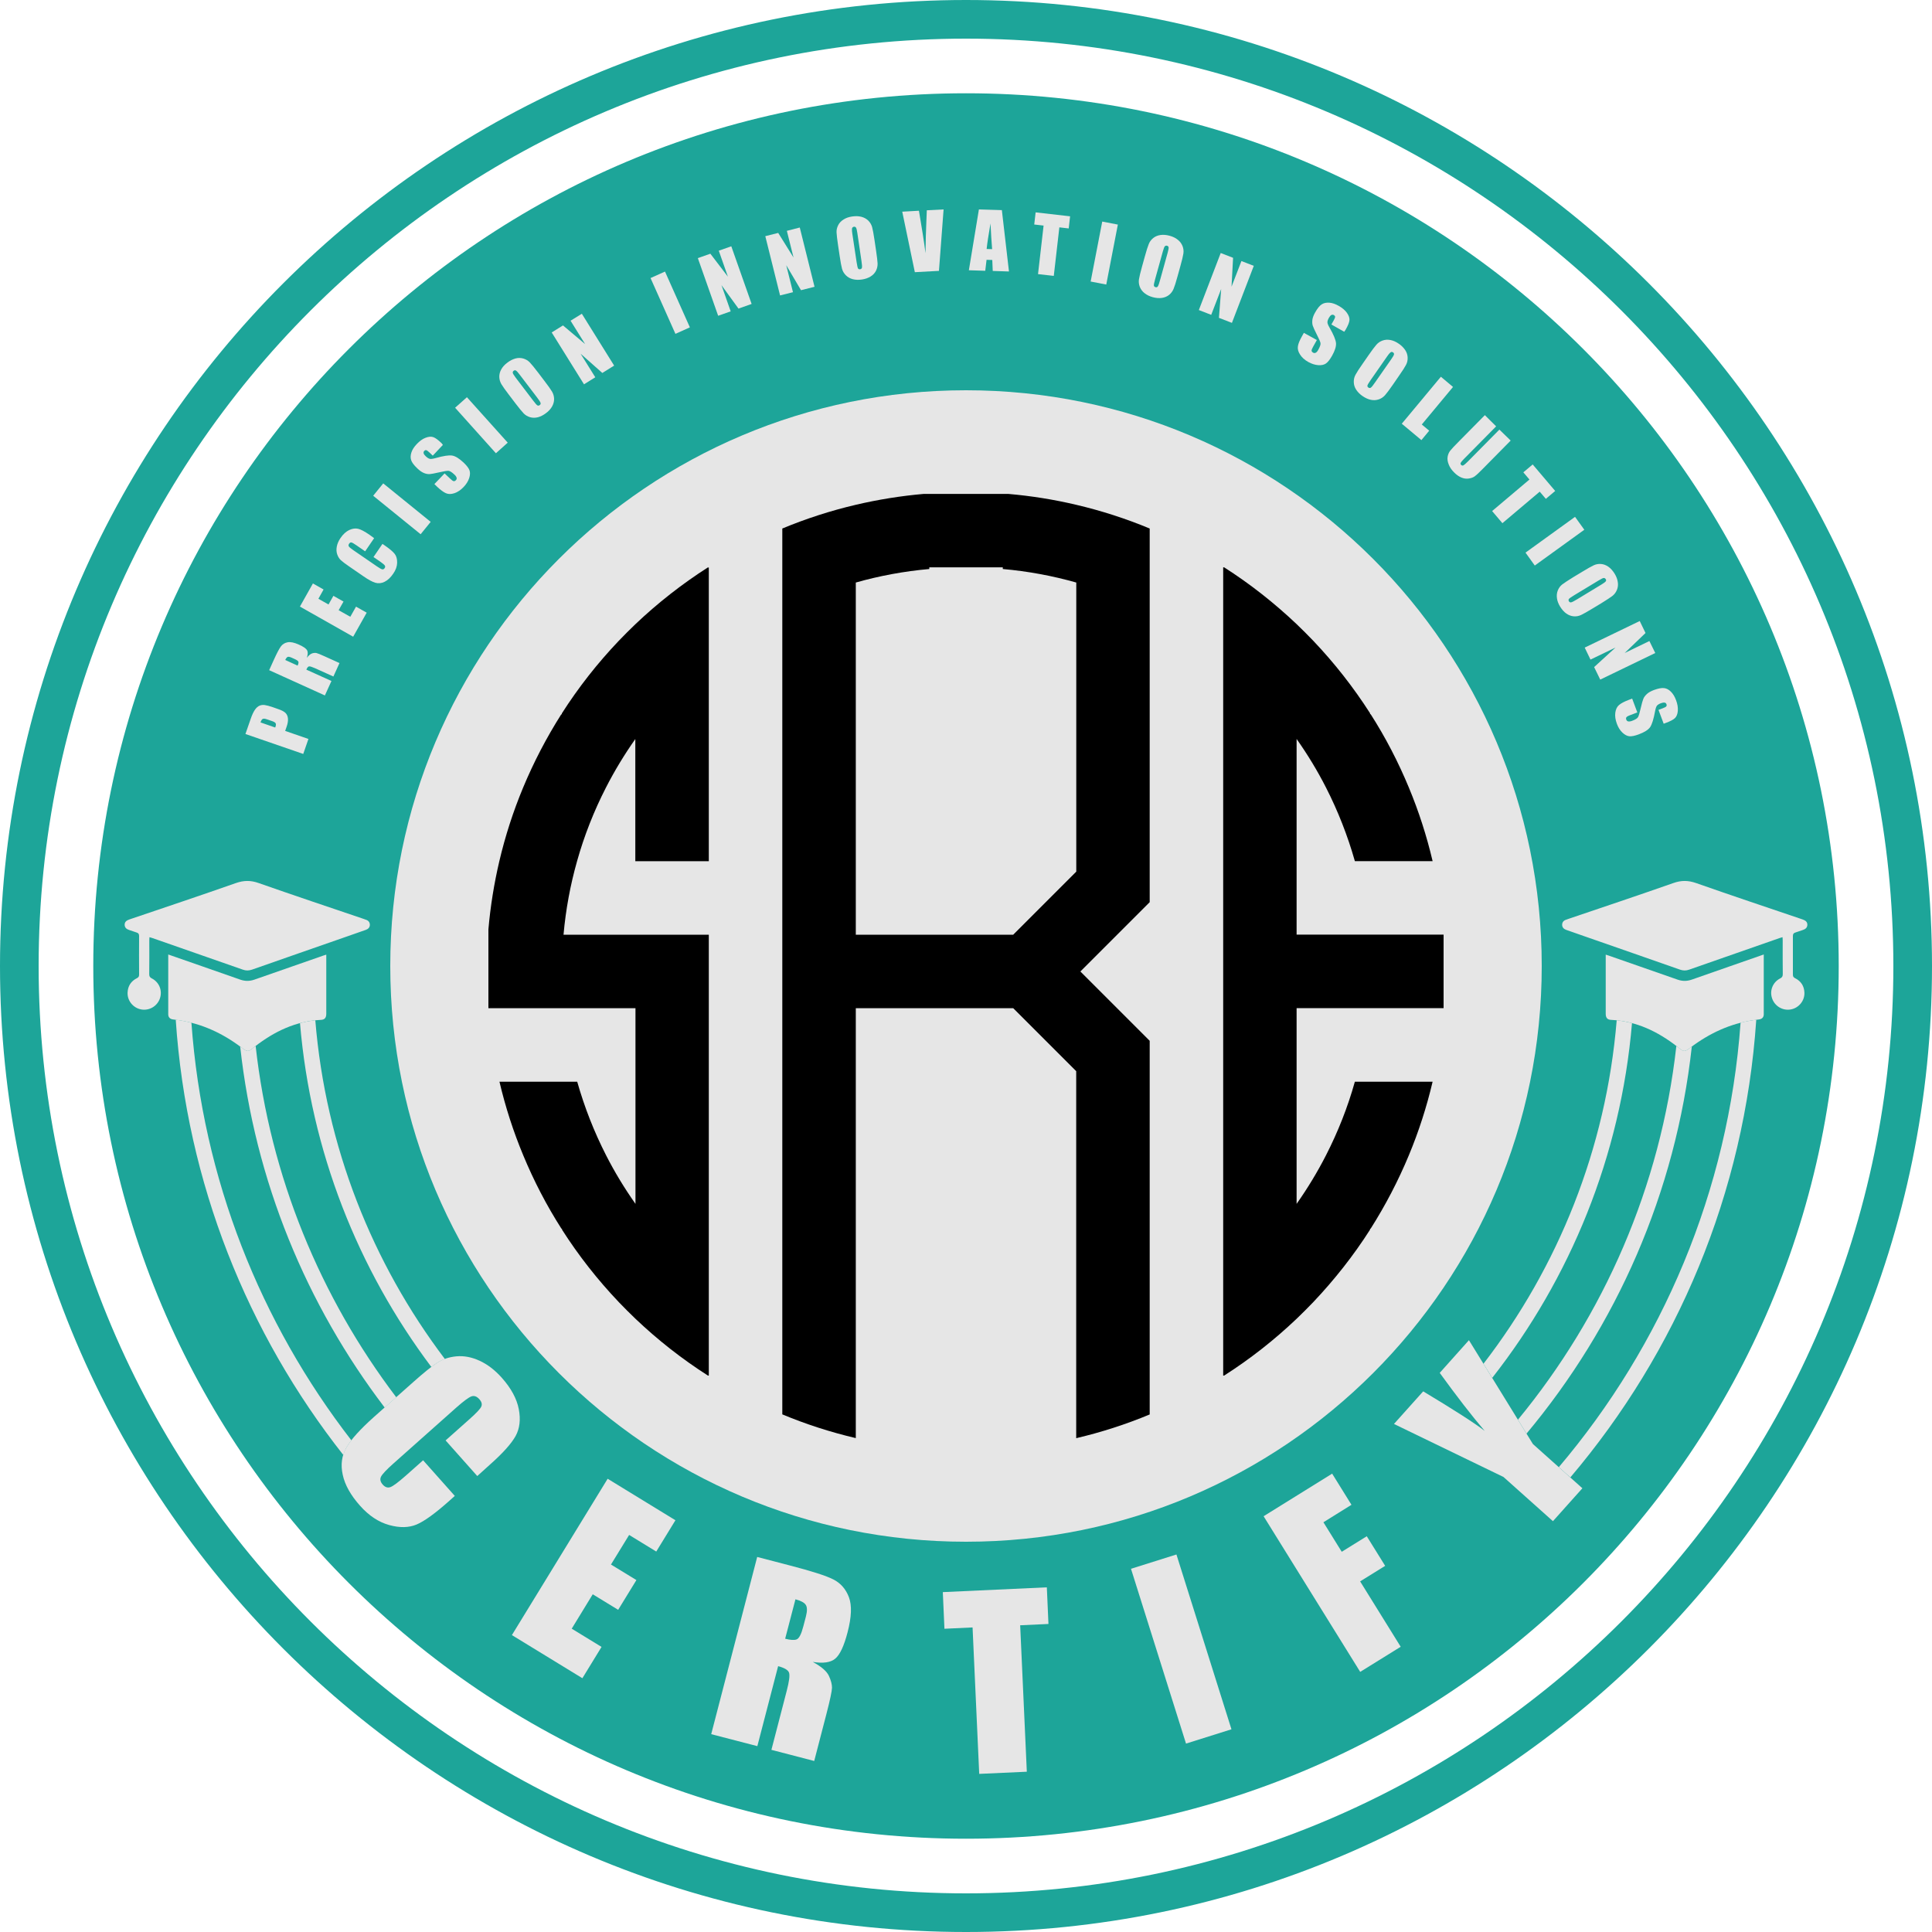 <svg width="512" height="512" viewBox="0 0 512 512" fill="none" xmlns="http://www.w3.org/2000/svg">
<g clip-path="url(#clip0_134_577)">
<path d="M256 487.281C383.733 487.281 487.281 383.733 487.281 256C487.281 128.267 383.733 24.719 256 24.719C128.267 24.719 24.719 128.267 24.719 256C24.719 383.733 128.267 487.281 256 487.281Z" fill="#1DA599"/>
<path d="M256 512C114.852 512 0 397.148 0 256C0 114.852 114.852 0 256 0C397.148 0 512 114.852 512 256C512 397.148 397.148 512 256 512ZM256 10.24C120.484 10.24 10.24 120.484 10.24 256C10.24 391.516 120.484 501.76 256 501.76C391.516 501.76 501.76 391.516 501.76 256C501.76 120.484 391.516 10.24 256 10.24Z" fill="#1DA599"/>
<path d="M256 408.576C340.265 408.576 408.576 340.265 408.576 256C408.576 171.734 340.265 103.424 256 103.424C171.735 103.424 103.424 171.734 103.424 256C103.424 340.265 171.735 408.576 256 408.576Z" fill="#E6E6E6"/>
<path d="M65.044 194.519L66.437 190.505C66.806 189.42 67.195 188.621 67.564 188.089C67.932 187.556 68.342 187.208 68.751 187.024C69.181 186.839 69.632 186.778 70.124 186.839C70.615 186.901 71.332 187.085 72.294 187.413L73.626 187.884C74.609 188.212 75.284 188.56 75.653 188.928C76.022 189.297 76.247 189.768 76.308 190.403C76.37 191.038 76.247 191.775 75.94 192.635L75.571 193.7L81.736 195.83L80.364 199.803L65.044 194.519ZM69.038 191.447L72.929 192.799C72.97 192.697 73.011 192.594 73.032 192.512C73.154 192.144 73.154 191.857 73.032 191.652C72.909 191.447 72.561 191.243 71.987 191.058L70.738 190.628C70.205 190.444 69.837 190.403 69.632 190.526C69.407 190.608 69.222 190.935 69.038 191.447Z" fill="#E6E6E6"/>
<path d="M71.332 177.603L72.561 174.879C73.38 173.077 74.015 171.869 74.445 171.295C74.875 170.722 75.469 170.353 76.227 170.21C76.984 170.066 77.988 170.271 79.237 170.844C80.384 171.356 81.101 171.848 81.367 172.319C81.633 172.79 81.613 173.445 81.305 174.326C81.838 173.65 82.329 173.261 82.76 173.138C83.19 173.015 83.558 172.995 83.845 173.056C84.132 173.118 84.889 173.405 86.077 173.957L89.969 175.719L88.351 179.282L83.456 177.07C82.657 176.722 82.145 176.558 81.9 176.599C81.654 176.64 81.408 176.927 81.183 177.46L87.839 180.47L86.098 184.3L71.332 177.603ZM75.592 174.9L78.868 176.395C79.073 175.964 79.135 175.637 79.094 175.412C79.053 175.186 78.705 174.92 78.049 174.633L77.23 174.265C76.759 174.06 76.411 173.998 76.206 174.101C76.001 174.203 75.796 174.469 75.592 174.9Z" fill="#E6E6E6"/>
<path d="M79.483 160.748L82.924 154.624L85.75 156.221L84.378 158.679L87.061 160.195L88.351 157.901L91.034 159.416L89.743 161.71L92.836 163.451L94.351 160.768L97.178 162.365L93.594 168.735L79.483 160.748Z" fill="#E6E6E6"/>
<path d="M99.144 142.623L96.768 146.105L94.454 144.507C93.778 144.036 93.327 143.79 93.123 143.75C92.897 143.709 92.713 143.811 92.529 144.077C92.324 144.364 92.303 144.61 92.467 144.835C92.611 145.06 93.041 145.388 93.716 145.859L99.922 150.119C100.577 150.569 101.028 150.815 101.274 150.877C101.519 150.938 101.745 150.836 101.929 150.569C102.113 150.303 102.113 150.078 101.97 149.853C101.827 149.648 101.396 149.279 100.659 148.767L98.98 147.62L101.356 144.139L101.868 144.487C103.24 145.429 104.161 146.207 104.612 146.801C105.062 147.395 105.267 148.173 105.247 149.136C105.226 150.098 104.878 151.081 104.202 152.044C103.506 153.068 102.748 153.764 101.929 154.174C101.11 154.583 100.291 154.665 99.492 154.44C98.693 154.215 97.649 153.641 96.338 152.74L92.447 150.057C91.484 149.402 90.788 148.87 90.358 148.48C89.928 148.091 89.6 147.579 89.375 146.944C89.149 146.309 89.109 145.613 89.252 144.855C89.395 144.098 89.723 143.34 90.235 142.582C90.931 141.558 91.709 140.862 92.57 140.452C93.43 140.063 94.208 139.961 94.945 140.145C95.683 140.329 96.666 140.862 97.915 141.722L99.144 142.623Z" fill="#E6E6E6"/>
<path d="M101.56 128.103L114.135 138.302L111.473 141.578L98.898 131.379L101.56 128.103Z" fill="#E6E6E6"/>
<path d="M117.371 117.904L114.688 120.75L113.828 119.931C113.418 119.542 113.132 119.337 112.947 119.296C112.763 119.255 112.599 119.337 112.435 119.501C112.251 119.685 112.21 119.89 112.271 120.136C112.333 120.382 112.517 120.627 112.824 120.914C113.213 121.283 113.562 121.508 113.869 121.59C114.156 121.672 114.668 121.61 115.405 121.406C117.494 120.812 118.968 120.586 119.829 120.73C120.689 120.873 121.672 121.488 122.839 122.573C123.679 123.372 124.191 124.048 124.416 124.621C124.621 125.194 124.6 125.891 124.334 126.71C124.068 127.529 123.576 128.307 122.88 129.045C122.102 129.864 121.283 130.417 120.422 130.704C119.562 130.99 118.805 130.99 118.17 130.704C117.535 130.417 116.757 129.864 115.876 129.024L115.118 128.287L117.821 125.461L119.255 126.812C119.685 127.242 120.013 127.468 120.218 127.509C120.422 127.55 120.607 127.468 120.812 127.263C121.016 127.058 121.078 126.833 120.996 126.587C120.934 126.341 120.75 126.055 120.422 125.768C119.726 125.113 119.194 124.785 118.805 124.764C118.415 124.764 117.596 124.887 116.388 125.174C115.159 125.461 114.319 125.604 113.869 125.645C113.398 125.666 112.906 125.584 112.353 125.358C111.8 125.133 111.206 124.723 110.592 124.13C109.691 123.269 109.138 122.532 108.954 121.918C108.749 121.303 108.79 120.607 109.036 119.87C109.281 119.132 109.752 118.416 110.449 117.678C111.206 116.88 111.964 116.327 112.763 116.019C113.562 115.712 114.217 115.651 114.79 115.835C115.343 116.019 116.101 116.552 117.023 117.453L117.371 117.904Z" fill="#E6E6E6"/>
<path d="M123.74 105.268L134.554 117.31L131.42 120.116L120.607 108.053L123.74 105.268Z" fill="#E6E6E6"/>
<path d="M144.281 100.946C145.264 102.236 145.94 103.178 146.288 103.772C146.637 104.366 146.821 105.001 146.841 105.677C146.862 106.353 146.678 107.049 146.329 107.684C145.961 108.339 145.428 108.954 144.691 109.486C143.995 110.019 143.298 110.367 142.582 110.572C141.865 110.756 141.168 110.756 140.493 110.572C139.817 110.367 139.243 110.039 138.772 109.548C138.301 109.056 137.564 108.155 136.56 106.844L134.881 104.632C133.898 103.342 133.222 102.4 132.874 101.806C132.526 101.212 132.342 100.577 132.321 99.902C132.301 99.205 132.485 98.529 132.833 97.894C133.202 97.239 133.734 96.625 134.472 96.092C135.168 95.56 135.864 95.212 136.581 95.007C137.298 94.802 137.994 94.823 138.67 95.007C139.346 95.212 139.919 95.539 140.39 96.031C140.861 96.522 141.599 97.424 142.602 98.734L144.281 100.946ZM137.707 99.267C137.257 98.673 136.929 98.304 136.724 98.202C136.54 98.079 136.335 98.099 136.13 98.263C135.946 98.386 135.864 98.57 135.885 98.775C135.905 98.98 136.151 99.41 136.663 100.086L141.25 106.107C141.824 106.865 142.192 107.295 142.397 107.418C142.602 107.541 142.807 107.52 143.032 107.356C143.257 107.192 143.339 106.967 143.237 106.721C143.155 106.476 142.807 105.964 142.233 105.206L137.707 99.267Z" fill="#E6E6E6"/>
<path d="M154.194 83.149L162.754 96.891L159.621 98.837L153.866 93.737L157.757 99.984L154.767 101.847L146.207 88.105L149.197 86.241L155.054 91.177L151.204 84.992L154.194 83.149Z" fill="#E6E6E6"/>
<path d="M176.23 71.967L182.825 86.753L178.995 88.474L172.401 73.687L176.23 71.967Z" fill="#E6E6E6"/>
<path d="M193.802 65.27L199.188 80.548L195.707 81.777L191.201 75.572L193.638 82.514L190.321 83.681L184.934 68.403L188.252 67.236L192.901 73.319L190.484 66.437L193.802 65.27Z" fill="#E6E6E6"/>
<path d="M211.948 60.294L215.859 76.002L212.275 76.903L208.364 70.288L210.145 77.435L206.725 78.295L202.813 62.587L206.234 61.727L210.289 68.24L208.527 61.174L211.948 60.294Z" fill="#E6E6E6"/>
<path d="M232.161 66.376C232.407 67.994 232.53 69.12 232.571 69.816C232.591 70.492 232.448 71.148 232.141 71.762C231.834 72.376 231.342 72.888 230.707 73.278C230.072 73.667 229.294 73.953 228.393 74.076C227.533 74.199 226.754 74.179 226.017 73.994C225.3 73.81 224.686 73.482 224.174 72.97C223.682 72.479 223.334 71.905 223.15 71.25C222.966 70.595 222.761 69.448 222.515 67.809L222.105 65.065C221.86 63.447 221.737 62.321 221.696 61.624C221.655 60.928 221.819 60.293 222.126 59.679C222.433 59.064 222.925 58.552 223.56 58.163C224.194 57.754 224.973 57.487 225.874 57.365C226.734 57.242 227.512 57.262 228.249 57.447C228.966 57.631 229.581 57.959 230.093 58.45C230.584 58.941 230.932 59.515 231.117 60.17C231.301 60.826 231.506 61.973 231.752 63.611L232.161 66.376ZM227.205 61.747C227.103 61.01 226.98 60.539 226.857 60.334C226.734 60.129 226.55 60.068 226.304 60.088C226.079 60.129 225.935 60.232 225.833 60.416C225.751 60.6 225.751 61.112 225.874 61.932L227 69.407C227.144 70.328 227.266 70.902 227.369 71.107C227.471 71.311 227.676 71.393 227.942 71.352C228.229 71.311 228.393 71.148 228.434 70.902C228.475 70.636 228.434 70.042 228.29 69.1L227.205 61.747Z" fill="#E6E6E6"/>
<path d="M250.061 55.501L248.832 71.783L242.442 72.131L239.104 56.095L243.528 55.849C244.285 60.273 244.879 64.021 245.268 67.093C245.309 63.959 245.391 61.194 245.494 58.757L245.617 55.726L250.061 55.501Z" fill="#E6E6E6"/>
<path d="M265.503 55.685L267.387 71.946L263.086 71.803L262.963 68.895L261.448 68.854L261.1 71.762L256.758 71.619L259.42 55.501L265.503 55.685ZM262.922 66.028C262.758 64.184 262.636 61.911 262.492 59.208C261.96 62.3 261.612 64.553 261.468 65.987L262.922 66.028Z" fill="#E6E6E6"/>
<path d="M283.586 57.324L283.218 60.539L280.74 60.252L279.265 73.114L275.087 72.643L276.562 59.781L274.084 59.495L274.452 56.279L283.586 57.324Z" fill="#E6E6E6"/>
<path d="M296.243 59.515L293.171 75.407L289.034 74.609L292.106 58.716L296.243 59.515Z" fill="#E6E6E6"/>
<path d="M312.054 73.257C311.624 74.834 311.275 75.919 311.009 76.554C310.743 77.189 310.354 77.722 309.821 78.152C309.289 78.582 308.633 78.848 307.896 78.951C307.159 79.053 306.34 78.992 305.459 78.746C304.619 78.52 303.923 78.172 303.329 77.701C302.735 77.251 302.326 76.677 302.059 76.022C301.814 75.367 301.732 74.711 301.834 74.035C301.937 73.38 302.203 72.233 302.653 70.636L303.391 67.973C303.821 66.417 304.169 65.311 304.435 64.676C304.681 64.041 305.09 63.509 305.623 63.078C306.155 62.648 306.811 62.382 307.548 62.28C308.285 62.177 309.105 62.239 309.985 62.485C310.825 62.71 311.542 63.058 312.115 63.529C312.709 63.98 313.119 64.553 313.385 65.209C313.631 65.864 313.713 66.519 313.61 67.195C313.508 67.871 313.241 68.997 312.791 70.595L312.054 73.257ZM309.432 67.011C309.637 66.294 309.719 65.802 309.698 65.577C309.678 65.352 309.535 65.209 309.289 65.126C309.084 65.065 308.9 65.106 308.736 65.229C308.572 65.352 308.388 65.823 308.162 66.642L306.135 73.933C305.889 74.834 305.766 75.407 305.787 75.633C305.807 75.858 305.951 76.022 306.217 76.104C306.483 76.186 306.708 76.104 306.852 75.879C306.995 75.653 307.2 75.08 307.446 74.158L309.432 67.011Z" fill="#E6E6E6"/>
<path d="M332.268 70.451L326.472 85.566L323.031 84.234L323.625 76.575L320.983 83.436L317.706 82.166L323.502 67.052L326.779 68.322L326.369 75.981L328.991 69.182L332.268 70.451Z" fill="#E6E6E6"/>
<path d="M356.229 87.921L352.83 85.996L353.423 84.951C353.69 84.46 353.833 84.132 353.813 83.948C353.813 83.763 353.69 83.62 353.485 83.497C353.26 83.374 353.055 83.374 352.83 83.477C352.604 83.6 352.399 83.825 352.195 84.193C351.928 84.664 351.785 85.053 351.785 85.361C351.765 85.668 351.949 86.139 352.338 86.815C353.423 88.699 353.997 90.092 354.058 90.952C354.12 91.812 353.772 92.938 352.993 94.311C352.42 95.314 351.887 95.99 351.375 96.338C350.863 96.686 350.188 96.829 349.327 96.768C348.467 96.707 347.607 96.42 346.706 95.928C345.723 95.376 345.006 94.72 344.515 93.942C344.023 93.184 343.839 92.447 343.962 91.751C344.064 91.054 344.433 90.174 345.027 89.129L345.539 88.207L348.979 90.112L348.017 91.832C347.709 92.365 347.566 92.734 347.587 92.938C347.607 93.143 347.73 93.307 347.976 93.45C348.222 93.594 348.447 93.594 348.693 93.471C348.918 93.348 349.143 93.102 349.348 92.713C349.819 91.873 350.024 91.279 349.942 90.89C349.86 90.501 349.532 89.743 348.959 88.638C348.385 87.511 348.037 86.733 347.894 86.303C347.75 85.873 347.73 85.34 347.791 84.767C347.873 84.173 348.119 83.497 348.549 82.76C349.164 81.674 349.737 80.978 350.31 80.63C350.863 80.282 351.539 80.159 352.318 80.22C353.096 80.282 353.915 80.568 354.775 81.06C355.717 81.592 356.454 82.207 356.946 82.903C357.438 83.6 357.663 84.234 357.622 84.828C357.581 85.422 357.233 86.282 356.598 87.388L356.229 87.921Z" fill="#E6E6E6"/>
<path d="M369.111 101.97C368.189 103.301 367.493 104.223 367.042 104.735C366.592 105.247 366.039 105.615 365.384 105.841C364.728 106.066 364.032 106.107 363.315 105.963C362.578 105.82 361.841 105.472 361.083 104.96C360.366 104.468 359.813 103.895 359.403 103.281C358.994 102.646 358.789 101.99 358.769 101.274C358.748 100.577 358.891 99.922 359.219 99.328C359.526 98.734 360.161 97.751 361.124 96.379L362.701 94.106C363.622 92.774 364.319 91.853 364.769 91.341C365.22 90.829 365.773 90.46 366.428 90.235C367.083 90.01 367.78 89.969 368.497 90.112C369.234 90.255 369.971 90.583 370.729 91.115C371.446 91.607 371.999 92.18 372.408 92.795C372.818 93.43 373.023 94.085 373.043 94.781C373.064 95.478 372.92 96.133 372.593 96.727C372.285 97.321 371.65 98.304 370.688 99.676L369.111 101.97ZM368.701 95.191C369.131 94.577 369.377 94.147 369.418 93.942C369.459 93.737 369.398 93.532 369.172 93.389C368.988 93.266 368.804 93.225 368.619 93.307C368.435 93.389 368.087 93.757 367.616 94.433L363.295 100.639C362.762 101.417 362.455 101.908 362.393 102.134C362.332 102.359 362.414 102.543 362.639 102.707C362.885 102.871 363.09 102.871 363.315 102.707C363.54 102.543 363.909 102.072 364.441 101.294L368.701 95.191Z" fill="#E6E6E6"/>
<path d="M385.065 102.544L376.791 112.497L378.757 114.135L376.688 116.634L371.487 112.292L381.849 99.84L385.065 102.544Z" fill="#E6E6E6"/>
<path d="M400.343 116.756L392.745 124.457C391.885 125.338 391.25 125.911 390.84 126.218C390.431 126.525 389.898 126.71 389.263 126.812C388.629 126.915 387.973 126.833 387.318 126.566C386.662 126.3 386.028 125.87 385.413 125.256C384.717 124.58 384.225 123.863 383.939 123.126C383.631 122.368 383.529 121.692 383.631 121.078C383.734 120.463 383.959 119.91 384.307 119.46C384.655 119.009 385.475 118.129 386.765 116.838L393.503 110.019L396.493 112.988L387.953 121.631C387.461 122.122 387.174 122.491 387.093 122.675C387.011 122.86 387.052 123.044 387.215 123.208C387.4 123.392 387.605 123.433 387.809 123.331C388.014 123.228 388.403 122.9 388.977 122.327L397.353 113.848L400.343 116.756Z" fill="#E6E6E6"/>
<path d="M412.139 130.11L409.661 132.199L408.043 130.294L398.152 138.65L395.428 135.434L405.32 127.079L403.702 125.174L406.18 123.085L412.139 130.11Z" fill="#E6E6E6"/>
<path d="M419.86 140.39L406.733 149.873L404.275 146.452L417.403 136.97L419.86 140.39Z" fill="#E6E6E6"/>
<path d="M422.011 161.28C420.618 162.12 419.615 162.693 419 162.98C418.386 163.267 417.731 163.39 417.034 163.328C416.338 163.267 415.703 163.021 415.089 162.591C414.474 162.161 413.942 161.546 413.45 160.768C413 160.031 412.713 159.294 412.611 158.556C412.508 157.819 412.57 157.123 412.836 156.467C413.102 155.812 413.491 155.28 414.024 154.87C414.556 154.46 415.539 153.825 416.952 152.945L419.328 151.511C420.721 150.672 421.724 150.098 422.339 149.811C422.953 149.525 423.608 149.402 424.305 149.463C425.001 149.525 425.636 149.77 426.25 150.2C426.865 150.631 427.397 151.245 427.889 152.023C428.339 152.76 428.626 153.498 428.728 154.235C428.851 154.972 428.769 155.669 428.503 156.324C428.237 156.979 427.827 157.512 427.315 157.921C426.783 158.331 425.8 158.966 424.387 159.847L422.011 161.28ZM424.366 154.931C425.001 154.542 425.39 154.256 425.533 154.071C425.677 153.887 425.677 153.682 425.533 153.477C425.411 153.293 425.267 153.191 425.062 153.17C424.858 153.15 424.387 153.375 423.69 153.805L417.219 157.717C416.42 158.208 415.928 158.536 415.785 158.72C415.642 158.904 415.642 159.109 415.785 159.355C415.928 159.601 416.133 159.683 416.399 159.621C416.666 159.56 417.198 159.273 418.017 158.782L424.366 154.931Z" fill="#E6E6E6"/>
<path d="M438.661 173.056L424.079 180.101L422.461 176.784L428.134 171.602L421.499 174.797L419.963 171.623L434.545 164.578L436.081 167.752L430.551 173.056L437.105 169.882L438.661 173.056Z" fill="#E6E6E6"/>
<path d="M440.894 191.795L439.521 188.129L440.648 187.699C441.18 187.494 441.487 187.331 441.59 187.187C441.692 187.044 441.713 186.859 441.631 186.634C441.549 186.388 441.385 186.245 441.139 186.204C440.894 186.163 440.586 186.204 440.197 186.347C439.685 186.532 439.337 186.757 439.132 186.982C438.927 187.208 438.764 187.699 438.62 188.436C438.231 190.587 437.781 192 437.289 192.717C436.798 193.413 435.794 194.048 434.319 194.601C433.234 195.011 432.394 195.174 431.78 195.113C431.166 195.051 430.572 194.724 429.937 194.13C429.322 193.536 428.831 192.758 428.483 191.795C428.094 190.73 427.95 189.768 428.073 188.867C428.196 187.965 428.524 187.29 429.056 186.839C429.589 186.388 430.428 185.938 431.555 185.508L432.538 185.139L433.91 188.805L432.067 189.501C431.493 189.706 431.145 189.911 431.022 190.075C430.899 190.239 430.879 190.443 430.981 190.71C431.084 190.976 431.247 191.14 431.514 191.181C431.759 191.222 432.108 191.181 432.497 191.037C433.398 190.71 433.93 190.362 434.115 190.013C434.299 189.665 434.524 188.867 434.811 187.658C435.098 186.429 435.323 185.61 435.507 185.18C435.671 184.75 435.999 184.34 436.429 183.931C436.859 183.521 437.494 183.173 438.293 182.866C439.46 182.436 440.361 182.272 441.016 182.354C441.672 182.436 442.266 182.763 442.819 183.316C443.372 183.869 443.822 184.607 444.17 185.549C444.559 186.573 444.703 187.515 444.641 188.355C444.58 189.194 444.334 189.829 443.925 190.259C443.515 190.689 442.696 191.119 441.487 191.57L440.894 191.795Z" fill="#E6E6E6"/>
<path d="M187.843 150.344V228.229H168.366V195.85C165.478 199.946 162.857 204.268 160.563 208.753C157.409 214.917 154.829 221.43 152.924 228.229C151.142 234.517 149.934 241.009 149.34 247.706H187.843V364.544H187.617C180.716 360.141 174.285 355.082 168.387 349.471C166.892 348.037 165.417 346.563 164.004 345.088C158.392 339.19 153.334 332.759 148.931 325.857V325.612H148.787C144.855 319.468 141.476 312.955 138.65 306.135C136.049 299.889 133.939 293.376 132.362 286.659H152.965C154.89 293.438 157.45 299.95 160.604 306.135C162.898 310.641 165.519 314.942 168.407 319.038V267.182H129.434V246.293C129.966 240.149 130.949 234.107 132.321 228.25C133.898 221.532 136.008 215.02 138.609 208.773C141.435 201.974 144.835 195.461 148.746 189.297H148.89V189.071C153.293 182.17 158.351 175.739 163.963 169.841C165.396 168.346 166.871 166.871 168.346 165.458C174.244 159.846 180.695 154.788 187.576 150.385H187.843V150.344Z" fill="black"/>
<path d="M285.205 133.775C279.327 132.383 273.306 131.42 267.162 130.888H244.838C238.694 131.42 232.653 132.403 226.796 133.775C220.078 135.352 213.565 137.462 207.319 140.063V374.825C213.565 377.426 220.078 379.535 226.796 381.112V267.182H268.513L285.205 283.873V381.133C291.922 379.556 298.435 377.446 304.681 374.845V275.825L286.31 257.454L304.681 239.084V140.063C298.435 137.462 291.922 135.352 285.205 133.775ZM285.205 231.014L268.513 247.706H226.796V154.378C233.083 152.596 239.575 151.388 246.272 150.794V150.344H265.749V150.794C272.445 151.388 278.938 152.596 285.225 154.378V231.014H285.205Z" fill="black"/>
<path d="M343.613 319.038C346.501 314.942 349.123 310.62 351.416 306.135C354.57 299.971 357.151 293.458 359.055 286.659H379.658C378.081 293.376 375.972 299.889 373.371 306.135C370.545 312.934 367.145 319.447 363.233 325.612H363.09V325.857C358.687 332.759 353.608 339.19 348.017 345.088C346.583 346.583 345.109 348.058 343.634 349.471C337.736 355.082 331.305 360.141 324.403 364.544H324.157V150.344H324.403C331.305 154.747 337.736 159.826 343.634 165.417C345.129 166.851 346.604 168.325 348.017 169.8C353.628 175.698 358.687 182.149 363.09 189.03V189.256H363.233C367.165 195.4 370.545 201.912 373.371 208.732C375.972 214.979 378.081 221.491 379.658 228.209H359.055C357.13 221.43 354.57 214.917 351.416 208.732C349.123 204.227 346.501 199.926 343.613 195.83V247.685H382.566V267.162H343.613V319.038Z" fill="black"/>
<path d="M126.484 391.168L118.088 381.727L124.396 376.115C126.239 374.477 127.283 373.371 127.549 372.756C127.816 372.142 127.652 371.507 127.037 370.811C126.341 370.033 125.624 369.787 124.887 370.073C124.15 370.36 122.86 371.323 121.016 372.941L104.161 387.932C102.4 389.509 101.335 390.635 100.987 391.311C100.639 391.987 100.782 392.704 101.437 393.441C102.052 394.137 102.748 394.363 103.465 394.096C104.202 393.83 105.554 392.806 107.561 391.045L112.128 386.99L120.525 396.431L119.112 397.701C115.364 401.039 112.456 403.149 110.408 404.009C108.36 404.869 105.943 404.93 103.137 404.152C100.332 403.374 97.751 401.674 95.396 399.012C92.938 396.247 91.402 393.523 90.829 390.84C90.235 388.157 90.563 385.741 91.812 383.57C93.061 381.419 95.478 378.757 99.021 375.583L109.629 366.162C112.251 363.827 114.278 362.189 115.753 361.206C117.228 360.223 118.948 359.629 120.955 359.444C122.962 359.26 125.01 359.649 127.099 360.612C129.188 361.574 131.154 363.069 132.977 365.117C135.455 367.903 136.95 370.667 137.482 373.432C138.015 376.197 137.728 378.573 136.643 380.559C135.537 382.546 133.304 385.065 129.905 388.075L126.484 391.168Z" fill="#E6E6E6"/>
<path d="M161.034 391.885L178.995 402.883L173.916 411.177L166.728 406.774L161.915 414.618L168.653 418.734L163.819 426.619L157.082 422.502L151.511 431.616L159.416 436.449L154.337 444.744L135.659 433.316L161.034 391.885Z" fill="#E6E6E6"/>
<path d="M200.663 412.61L209.306 414.863C215.081 416.358 218.931 417.587 220.856 418.57C222.782 419.553 224.154 421.11 224.973 423.28C225.792 425.451 225.669 428.523 224.625 432.537C223.683 436.203 222.577 438.538 221.348 439.562C220.119 440.586 218.133 440.873 215.388 440.422C217.662 441.651 219.075 442.88 219.648 444.088C220.222 445.317 220.488 446.361 220.488 447.263C220.467 448.164 219.976 450.498 218.993 454.287L215.777 466.678L204.431 463.728L208.487 448.102C209.142 445.583 209.347 443.986 209.101 443.269C208.855 442.573 207.893 441.999 206.213 441.549L200.704 462.745L188.478 459.571L200.663 412.61ZM210.801 423.833L208.077 434.278C209.449 434.626 210.453 434.708 211.108 434.463C211.763 434.217 212.357 433.07 212.89 431.001L213.566 428.421C213.955 426.926 213.934 425.881 213.525 425.287C213.135 424.694 212.214 424.202 210.801 423.833Z" fill="#E6E6E6"/>
<path d="M277.422 420.659L277.852 430.367L270.356 430.715L272.118 469.524L259.502 470.098L257.741 431.288L250.286 431.636L249.856 421.929L277.422 420.659Z" fill="#E6E6E6"/>
<path d="M311.767 411.955L326.349 458.281L314.307 462.07L299.725 415.744L311.767 411.955Z" fill="#E6E6E6"/>
<path d="M334.868 401.817L353.034 390.533L358.154 398.786L350.72 403.415L355.574 411.238L362.209 407.122L367.083 414.966L360.448 419.082L371.2 436.408L360.468 443.064L334.868 401.817Z" fill="#E6E6E6"/>
<path d="M389.284 355.164L406.241 382.689L419.348 394.404L411.546 403.128L398.438 391.414L369.418 377.364L377.16 368.722C385.434 373.698 390.861 377.18 393.462 379.208C390.062 375.234 386.089 370.094 381.542 363.827L389.284 355.164Z" fill="#E6E6E6"/>
<path d="M39.608 248.361C39.588 248.689 39.567 248.955 39.567 249.201C39.567 252.191 39.588 255.181 39.547 258.171C39.547 258.765 39.731 259.031 40.243 259.297C42.209 260.301 43.09 262.533 42.373 264.602C41.656 266.67 39.547 267.899 37.417 267.51C35.287 267.121 33.71 265.196 33.812 263.025C33.894 261.304 34.714 260.014 36.27 259.236C36.721 259.011 36.864 258.785 36.864 258.273C36.843 254.874 36.843 251.454 36.864 248.054C36.864 247.48 36.659 247.255 36.168 247.112C35.533 246.927 34.918 246.661 34.283 246.477C33.546 246.252 33.034 245.842 33.034 245.043C33.034 244.286 33.567 243.917 34.263 243.671C43.684 240.476 53.125 237.322 62.505 234.025C64.614 233.288 66.457 233.267 68.567 234.025C77.783 237.261 87.04 240.353 96.276 243.487C96.502 243.569 96.727 243.651 96.952 243.733C97.608 243.937 97.997 244.367 98.017 245.064C98.017 245.74 97.608 246.19 96.973 246.415C95.355 246.989 93.737 247.542 92.119 248.115C83.681 251.064 75.223 253.993 66.785 256.963C65.945 257.249 65.188 257.27 64.348 256.963C56.361 254.157 48.353 251.372 40.366 248.586C40.12 248.525 39.916 248.463 39.608 248.361Z" fill="#E6E6E6"/>
<path d="M44.585 252.949C47.657 254.014 50.606 255.058 53.576 256.082C56.934 257.25 60.314 258.417 63.652 259.605C64.942 260.055 66.15 260.055 67.441 259.605C73.544 257.454 79.647 255.345 85.75 253.215C85.975 253.133 86.2 253.072 86.467 252.99C86.467 255.099 86.467 257.168 86.467 259.216C86.467 262.37 86.467 265.503 86.467 268.657C86.467 269.722 86.037 270.234 85.053 270.275C78.377 270.602 72.683 273.347 67.502 277.381C67.42 277.443 67.338 277.504 67.256 277.586C65.7 278.835 65.618 278.815 64 277.607C58.982 273.818 53.453 271.237 47.186 270.336C46.715 270.275 46.244 270.234 45.773 270.152C45.015 270.029 44.585 269.558 44.585 268.8C44.585 263.557 44.585 258.314 44.585 252.949Z" fill="#E6E6E6"/>
<path d="M472.392 248.361C472.412 248.689 472.433 248.955 472.433 249.201C472.433 252.191 472.412 255.181 472.453 258.171C472.453 258.765 472.269 259.031 471.757 259.297C469.791 260.301 468.91 262.533 469.627 264.602C470.344 266.67 472.453 267.899 474.583 267.51C476.713 267.121 478.29 265.196 478.187 263.025C478.106 261.304 477.286 260.014 475.73 259.236C475.279 259.011 475.136 258.785 475.136 258.273C475.156 254.874 475.156 251.454 475.136 248.054C475.136 247.48 475.341 247.255 475.832 247.112C476.467 246.927 477.082 246.661 477.716 246.477C478.454 246.252 478.966 245.842 478.966 245.043C478.966 244.286 478.433 243.917 477.737 243.671C468.316 240.476 458.875 237.322 449.495 234.025C447.386 233.288 445.542 233.267 443.433 234.025C434.217 237.261 424.96 240.353 415.723 243.487C415.498 243.569 415.273 243.651 415.048 243.733C414.392 243.937 414.003 244.367 413.983 245.064C413.983 245.74 414.392 246.19 415.027 246.415C416.645 246.989 418.263 247.542 419.881 248.115C428.319 251.064 436.777 253.993 445.215 256.963C446.054 257.249 446.812 257.27 447.652 256.963C455.639 254.157 463.647 251.372 471.634 248.586C471.88 248.525 472.084 248.463 472.392 248.361Z" fill="#E6E6E6"/>
<path d="M467.415 252.949C464.343 254.014 461.394 255.058 458.424 256.082C455.066 257.25 451.686 258.417 448.348 259.605C447.058 260.055 445.85 260.055 444.559 259.605C438.456 257.454 432.353 255.345 426.25 253.215C426.025 253.133 425.8 253.072 425.533 252.99C425.533 255.099 425.533 257.168 425.533 259.216C425.533 262.37 425.533 265.503 425.533 268.657C425.533 269.722 425.964 270.234 426.947 270.275C433.623 270.602 439.316 273.347 444.498 277.381C444.58 277.443 444.662 277.504 444.744 277.586C446.3 278.835 446.382 278.815 448 277.607C453.018 273.818 458.547 271.237 464.814 270.336C465.285 270.275 465.756 270.234 466.227 270.152C466.985 270.029 467.415 269.558 467.415 268.8C467.415 263.557 467.415 258.314 467.415 252.949Z" fill="#E6E6E6"/>
<path d="M464.814 270.316C463.606 270.5 462.418 270.725 461.271 271.033C458.035 315.74 440.463 356.537 413.102 388.813L416.154 391.537C444.314 358.339 462.336 316.314 465.428 270.234C465.224 270.275 465.019 270.295 464.814 270.316ZM50.729 271.033C49.582 270.725 48.394 270.5 47.186 270.316C46.981 270.295 46.776 270.275 46.572 270.234C49.48 313.59 65.618 353.383 90.993 385.598C91.177 384.901 91.464 384.246 91.832 383.591C92.18 382.997 92.611 382.362 93.123 381.707C69.079 350.638 53.719 312.525 50.729 271.033Z" fill="#E6E6E6"/>
<path d="M67.748 277.197C67.666 277.258 67.584 277.32 67.502 277.381C67.42 277.443 67.338 277.504 67.256 277.565C65.7 278.815 65.618 278.815 64 277.586C63.877 277.504 63.775 277.422 63.652 277.34C67.564 313.037 81.244 345.846 101.949 373.023L105.021 370.299C84.931 343.818 71.619 311.91 67.748 277.197ZM448 277.586C446.382 278.815 446.3 278.815 444.744 277.565C444.662 277.504 444.58 277.443 444.498 277.381C444.416 277.32 444.334 277.258 444.252 277.197C440.074 314.532 425.001 348.631 402.268 376.238L404.541 379.924C428.319 351.478 444.088 316.129 448.348 277.34C448.225 277.422 448.123 277.504 448 277.586Z" fill="#E6E6E6"/>
<path d="M83.558 270.377C82.166 270.541 80.814 270.787 79.503 271.135C82.371 305.132 94.904 336.445 114.319 362.271C114.852 361.861 115.343 361.513 115.773 361.226C116.429 360.796 117.146 360.428 117.903 360.161C98.693 334.766 86.303 303.923 83.558 270.377ZM428.442 270.377C425.636 304.476 412.897 335.77 393.134 361.411L395.448 365.158C416.133 338.78 429.507 306.422 432.497 271.135C431.186 270.787 429.834 270.541 428.442 270.377Z" fill="#E6E6E6"/>
</g>
<defs>
<clipPath id="clip0_134_577">
<rect width="512" height="512" fill="white"/>
</clipPath>
</defs>
</svg>
